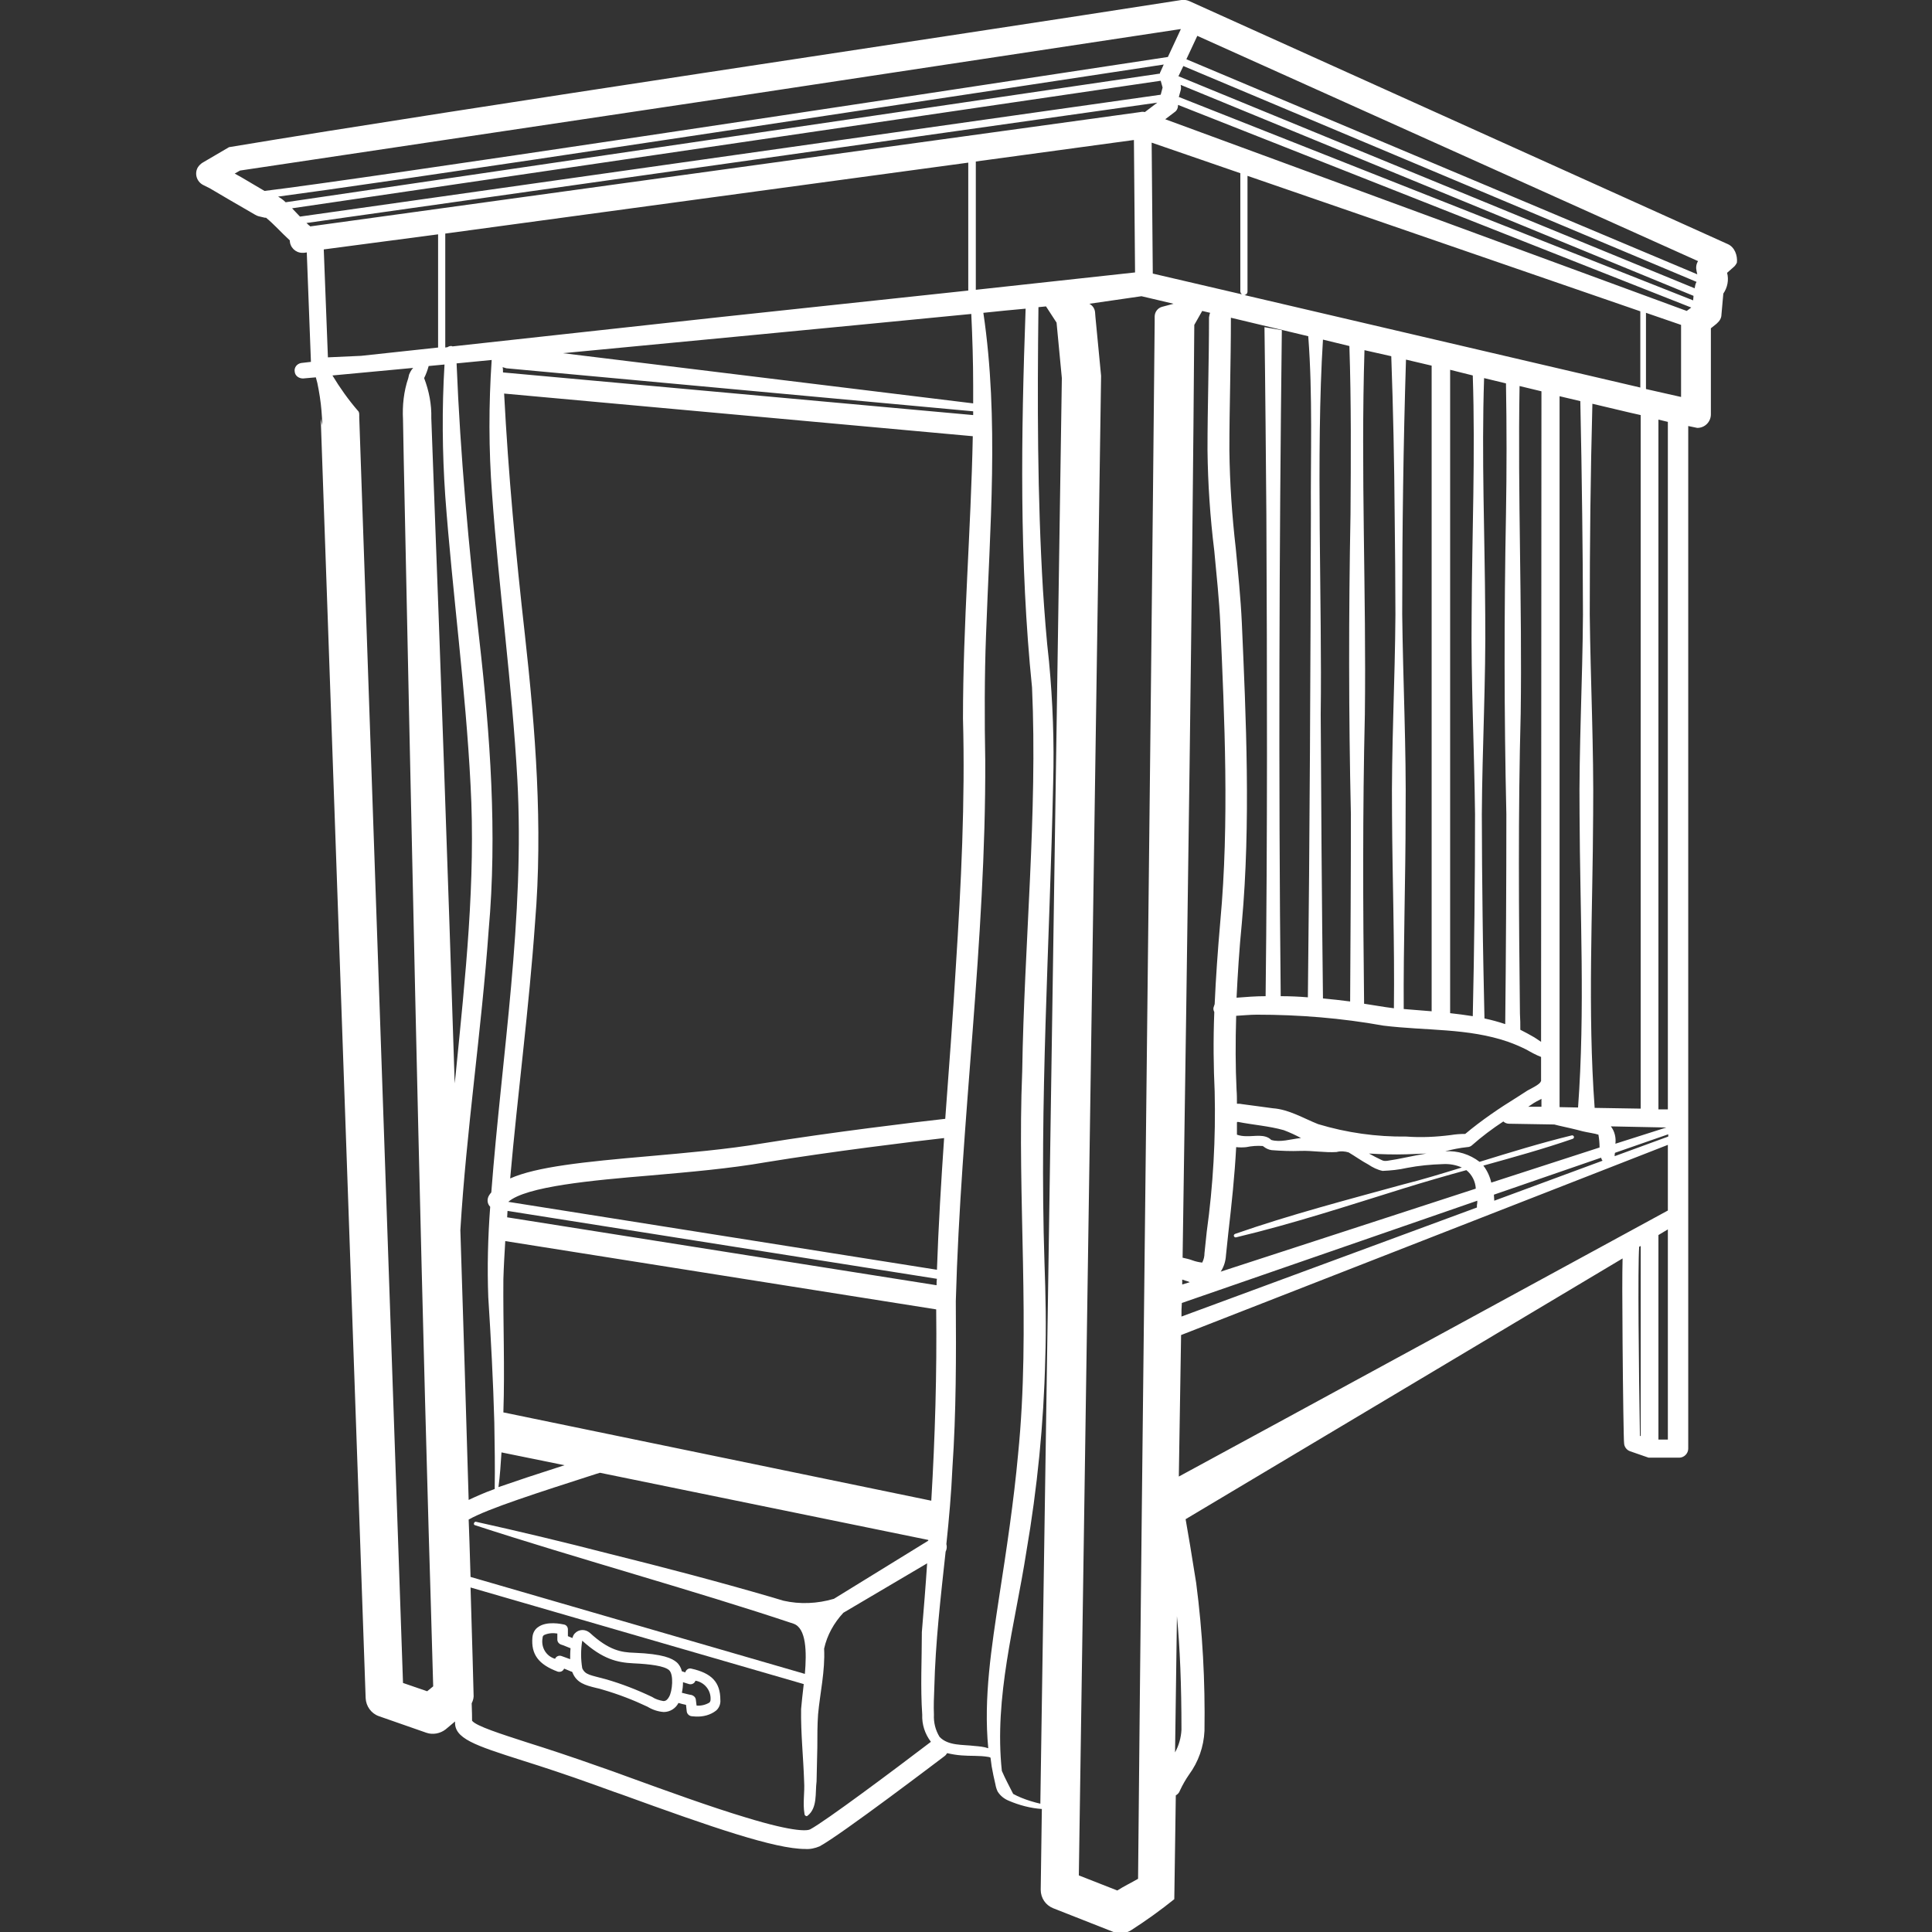 <?xml version="1.0" encoding="utf-8"?>
<!-- Generator: Adobe Illustrator 27.3.1, SVG Export Plug-In . SVG Version: 6.00 Build 0)  -->
<svg version="1.1" id="Calque_1" xmlns="http://www.w3.org/2000/svg" xmlns:xlink="http://www.w3.org/1999/xlink" x="0px" y="0px"
	 viewBox="0 0 512 512" style="enable-background:new 0 0 512 512;" xml:space="preserve">
<rect x="0" y="0" width="512" height="512" fill="#333333" stroke="none"/>
<style type="text/css">
	.st0{fill:none;}
	.st1{fill:#FFFFFF;}
</style>
<rect class="st0" width="512" height="512"/>
<g>
	<g id="Groupe_4638">
		<path id="Tracé_20589" class="st1" d="M457.9,64.7L315.2,0.3c-0.7-0.3-1.4-0.4-2.1-0.3C249.9,9.9,123.8,28.5,60.7,39l-7,4.1
			c-0.5,0.3-1,0.8-1.3,1.3c-0.9,1.6-0.3,3.7,1.4,4.6l0.4,0.2l1.4,0.7l1.7,1l3.4,2l6.9,4c0.3,0.2,0.6,0.3,0.9,0.4l1.7,0.4l0.2,0l0,0
			c0,0,0.1,0,0.1,0c2.2,1.8,4.1,4,6.3,6c0,1.8,1.5,3.3,3.3,3.3c0.1,0,0.3,0,0.4,0l0.8-0.1l1.1,29l-2.6,0.3c-1.1,0.2-1.9,1.2-1.7,2.3
			c0.1,1.1,1.1,1.8,2.2,1.8l3.4-0.3c0.1,0.5,0.3,1,0.4,1.5c0.5,2.4,0.9,4.9,1.1,7.4c0.1,1.3,0.2,2.5,0.2,3.8l-0.4-1.7l11.9,339
			c0.1,2.2,1.5,4.1,3.5,4.8l12.6,4.4c1.7,0.6,3.7,0.2,5.1-0.9l2.5-2.1c-0.3,4.5,5.1,6.3,18,10.4c5.1,1.6,11.5,3.7,19,6.4
			c2.3,0.8,4.6,1.7,7,2.5c24.2,8.8,40.8,14.5,48.8,14.5c1.3,0.1,2.6-0.2,3.8-0.7c5.6-3,31.9-23,33.1-23.9c0.3-0.2,0.5-0.5,0.7-0.8
			c1.3,0.3,2.5,0.5,3.8,0.6c2.3,0.2,4.8,0,7.1,0.4c0.2,0,0.4,0.1,0.6,0.2c0.1,0.8,0.2,1.6,0.3,2.3c0.3,1.6,0.6,3.2,1,4.8
			c0.1,0.6,0.3,1.3,0.6,1.9c0.7,1.1,1.7,1.9,2.9,2.4c2.8,1.2,5.8,2,8.8,2.2l-0.3,21.4c0,2.2,1.3,4.1,3.3,4.9l16,6.3
			c1.6,0.6,3.3,0.4,4.7-0.5c3.9-2.5,7.8-5.3,11.4-8.2c0.1-8.9,0.3-18,0.4-27.5c0.5-0.3,0.9-0.7,1.1-1.3c0.7-1.5,1.5-2.9,2.4-4.2
			c2.5-3.4,3.9-7.4,4.1-11.6c0.2-13.1-0.5-26.2-2.2-39.2c-0.5-3.3-1.1-6.6-1.6-9.9c-0.4-2.3-0.8-4.6-1.2-7l115.8-69.1
			c-0.1,4.1-0.1,10.9,0,22.4c0.1,13.1,0.3,26.4,0.4,26.5c0,1,0.7,1.9,1.6,2.2l4.9,1.7c0.1,0,0.1,0,0.2,0s0.1,0,0.2,0
			c0.1,0,0.3,0,0.4,0h7.3c1.3,0,2.4-1.1,2.4-2.4v0V112.9c1.5,0.3,2.3,0.5,2.4,0.5c2,0,3.6-1.6,3.6-3.6c0,0,0,0,0,0l0-22.8l1.5-1.2
			l0.1-0.1c0.7-0.6,1.2-1.4,1.2-2.3c0.1-1.2,0.4-4.5,0.5-5.6c1.1-1.6,1.5-3.6,1-5.5l1.7-1.5c0.4-0.3,0.7-0.8,0.9-1.2
			C460.5,67.7,459.7,65.5,457.9,64.7C457.9,64.7,457.9,64.7,457.9,64.7 M436.2,103.1V82.9l9.3,3.2l0,19.1L436.2,103.1 M258.6,76.8
			v-34l41.9-5.7l0.3,35.1L258.6,76.8 M221,423.7c-4.4,1.3-9,1.5-13.4,0.5c-1-0.3-2-0.6-3-0.9c-14.4-4.2-28.9-8-43.4-11.6
			c-11.6-3-23.3-5.8-35-8.4c-0.3-0.1-0.5,0.1-0.6,0.4c-0.1,0.2,0.1,0.5,0.3,0.5c26,8.5,58.4,17.4,84.4,26.1c3.4,1.2,3.5,7.5,3,13.3
			l-88.6-25.7c-0.2-7.1-0.4-12.5-0.4-12.5c0-0.9-0.1-1.8-0.1-2.7c5.1-2.9,18.6-7.2,33.8-12.1l1-0.3l87,17.8c0,0.1,0,0.1,0,0.2
			L221,423.7z M114.7,121.7l-0.4-10.9c0.1-3.6-0.6-7.2-1.9-10.6c0.5-1,0.9-2.1,1.2-3.2l4.2-0.4c-0.7,11.6-0.6,23.3,0.2,34.9
			c1.9,25.6,5.4,51,6.7,76.5c1.4,25.4-1.4,51-3.9,76.3c-0.1,0.9-0.2,1.9-0.3,2.8C118.7,231.1,116.7,174.5,114.7,121.7 M308.8,31.6
			l2.5-1.9c0.6-0.4,0.9-1.1,0.9-1.9v0l136,53.7l-1.2,0.9L308.8,31.6 M434.7,102.7L329.8,78.2c0.5-0.1,0.8-0.5,0.8-0.9V46.6
			l104.1,35.9L434.7,102.7z M419.3,136.4c0.1,7.8,0.2,18.8,0.2,26.5c-0.1,17.4-1.1,35.6-0.9,53c0.1,25.9,1.5,51.8-0.4,77.6l-4.9-0.1
			V105l5.5,1.3C419,116.3,419.2,126.4,419.3,136.4 M313.3,339.1c0.3,0.1,0.6,0.2,0.9,0.3c0.4,0.1,0.7,0.2,1.1,0.4l-2,0.6
			L313.3,339.1z M305.5,72.5l-0.3-34.7l23.5,8.1v31.3c0,0.3,0.2,0.6,0.4,0.8L305.5,72.5 M346.7,89.1c1.2,15.7,0.6,31.5,0.7,47.2
			c-0.1,39.2-0.3,85.9-0.8,128c-2.4-0.2-4.8-0.3-7.2-0.3c-0.6-58.7-0.4-117.9,0.3-176.5c-1.5-0.3-3.1-0.5-4.6-0.8
			c0.2,13.9,0.4,37.5,0.5,49.6c0.2,42.3,0.3,85.2-0.2,127.7c-2.6,0-5.2,0.2-7.7,0.4c0.3-6.1,0.7-12.7,1.4-19.8
			c2.4-26.4,1.1-54.6,0-79.5c-0.3-6.6-1-13.3-1.6-19.7c-1-8.7-1.6-17.4-1.7-26.1c0-5.8,0.1-11.6,0.2-17.2c0.1-5.8,0.2-11.9,0.2-17.9
			L346.7,89.1 M405,293.3c0.3-0.2,0.6-0.4,0.9-0.6c0.8-0.6,1.7-1,2.6-1.5v2.1L405,293.3z M388.3,300.5c-1.3,0-2.6,0.1-3.8,0.3
			c-3.9,0.5-7.9,0.7-11.8,0.4c-7.9,0.1-15.8-1-23.4-3.3c-3.8-1.5-7.7-3.9-12-4.2c-2.4-0.3-5.7-0.8-8.2-1.1c-0.4-0.1-0.9-0.1-1.3-0.1
			c0-1.2,0-2.5-0.1-3.7c-0.3-6.1-0.3-12.6-0.1-19.6c1.8-0.1,3.7-0.3,5.5-0.3c11.2,0,22.4,0.9,33.5,2.9c11.4,1.4,22.4,0.6,33.1,4.3
			c1.7,0.6,3.3,1.3,4.9,2.1c1.2,0.7,2.5,1.4,3.8,1.9v6.3c0,0.1,0,0.2-0.1,0.2c-0.1,0.7-2.4,1.8-3.5,2.4c-0.4,0.3-2.4,1.5-2.8,1.8
			C397.3,293.7,392.6,296.9,388.3,300.5 M327.8,297.4c0.1,0,0.1,0,0.2-0.1c4,0.8,8.3,1.1,12.2,2.2c1.6,0.6,3.1,1.3,4.6,2.1l-0.2,0
			c-2.6,0.3-5.3,1.2-7.7,0.5c-1.7-1.7-4.5-0.9-6.6-1c-0.8,0-1.7-0.1-2.5-0.4C327.8,299.6,327.8,298.5,327.8,297.4 M378,305.7
			c-3.7,0.6-7.3,1.5-10.2,1.9c-0.6,0.1-1.2,0.1-1.7-0.2c-1.1-0.5-2.2-1.1-3.3-1.7c3.3,0.2,6.6,0.3,9.9,0.2
			C374.5,305.8,376.2,305.8,378,305.7 M408.4,276.1c-0.6-0.4-1.2-0.8-1.8-1.2c-1.2-0.7-2.5-1.4-3.7-2c0-1.4,0-2.8-0.1-4.3
			c-0.3-26.3-0.5-53.2,0.2-79.5c0.4-28.9-0.8-57.9-0.3-86.8l5.8,1.4L408.4,276.1z M399.1,101.6c0.2,11.6,0.2,23.1,0,34.7
			c-0.5,26.5-0.5,53,0.1,79.5c0,18.3-0.1,37.1-0.3,55.6c-1.8-0.6-3.6-1.1-5.5-1.5c-0.2-9.2-0.4-18.4-0.5-27.6
			c-0.1-7.8-0.2-18.8-0.2-26.5c0.1-17.4,1.1-35.6,0.9-53c-0.1-20.9-1-41.7-0.3-62.6L399.1,101.6 M390.3,99.5
			c0.7,21.1-0.2,42.2-0.3,63.3c-0.2,17.4,0.7,35.6,0.9,53c0,17.7-0.2,35.6-0.6,53.5c-2-0.3-4-0.6-6-0.8V98L390.3,99.5 M379.4,268
			c-2.5-0.2-5-0.4-7.4-0.6c-0.1-17.2,0.5-34.4,0.5-51.6c0.2-17.4-0.7-35.6-0.9-53c0-22.4,0.3-45,1-67.5l6.8,1.6L379.4,268z
			 M368.7,94.4c0.5,14,0.8,28,0.9,42c0.1,7.8,0.2,18.8,0.2,26.5c-0.1,17.4-1.1,35.6-0.9,53c0.1,17.1,0.7,34.2,0.5,51.3
			c-0.7-0.1-1.5-0.2-2.2-0.3c-1.9-0.3-3.8-0.6-5.7-0.9c-0.3-25.4-0.4-51.3,0.2-76.6c0.4-32.2-1.1-64.4-0.1-96.6L368.7,94.4
			 M357.6,91.7c0.5,14.9,0.4,29.7,0.3,44.6c-0.5,26.5-0.5,53,0.1,79.5c0,16.4-0.1,33-0.2,49.6c-2.4-0.3-4.8-0.6-7.2-0.8
			c-0.3-25.4-0.5-53.5-0.6-75.3c0.4-28.8-1.3-69.3,0.6-99.3L357.6,91.7 M324.9,332.6c0.2-1.9,0.4-3.8,0.6-5.7
			c0.9-7.8,1.7-15.3,2.1-22.9c0.9,0.1,1.8,0.1,2.7,0c1.4-0.3,2.9-0.4,4.3-0.3c0.1,0,0.1,0.1,0.2,0.1c0.6,0.5,1.4,0.9,2.2,1
			c2.6,0.2,5.1,0.3,7.7,0.2c3.2-0.1,6.3,0.5,9.5,0.3c1.1-0.3,2.2-0.2,3.2,0.1c1.7,1,3.5,2.3,5.2,3.2c1.2,0.8,2.4,1.4,3.8,1.7
			c2.2-0.1,4.3-0.3,6.5-0.8c3.1-0.6,6.3-0.9,9.5-1c1.7-0.1,3.4,0.2,5,0.9c-5.2,1.6-10.4,3.2-15.6,4.5c-14.9,4.1-29.9,8-44.5,13.1
			c-0.2,0.1-0.4,0.3-0.3,0.6c0.1,0.2,0.3,0.4,0.6,0.3c15.1-3.6,29.7-8.4,44.5-13c5.5-1.7,11-3.3,16.5-4.8c1.5,1.2,2.4,3,2.5,4.9
			l-67.6,22C324.4,335.6,324.8,334.2,324.9,332.6 M393.1,308.9c7.9-2.2,15.9-4.4,23.7-7.1c0.2-0.1,0.4-0.3,0.3-0.6
			c-0.1-0.2-0.3-0.4-0.6-0.3c-8.2,2-16.3,4.5-24.4,7c-2.6-2-5.8-3-9.1-2.8c1.9-0.5,3.9-0.9,5.8-1.1c0.5,0,1-0.2,1.3-0.5
			c2.6-2.3,5.4-4.4,8.3-6.3c0.4,0.4,1,0.6,1.5,0.6l12,0.2c0.4,0.1,0.8,0.2,1.2,0.3c1.8,0.4,4.5,1,6.3,1.5c1.2,0.3,3.4,0.6,4.2,0.9
			l0,0c0.2,1.1,0.3,2.3,0.3,3.4l-28.7,9.3C394.9,312,394.2,310.3,393.1,308.9 M312.4,25.7l0.5-1.8c0.1-0.4,0.1-0.9,0-1.3l0-0.1
			l135.9,55.9c0,0.4-0.1,0.9-0.1,1.2L312.4,25.7z M449.1,76.4L312.3,20.2l1.3-2.7l136,57.2C449.3,75.2,449.2,75.8,449.1,76.4
			 M307.6,21.4l0.5,1.8l-0.5,1.9v0L79.5,57.4c-0.7-0.7-1.4-1.5-2.1-2.2L307.6,21.4z M82.2,60c-0.1-0.1-0.1-0.2-0.2-0.2
			c-0.3-0.2-0.5-0.5-0.8-0.7l225.5-31.9l-3.3,2.5c-0.4-0.1-0.8-0.1-1.2,0L82.2,60z M118,61.9l138.6-18.8V77l-65.5,7
			c-17.4,1.9-45.6,5-71.2,7.8c-0.1-0.1-0.3-0.1-0.4-0.1c-0.3,0-0.6,0.1-0.9,0.3l-0.6,0.1L118,61.9z M132.9,384.9l16.7,3.4
			c-7.2,2.3-12.9,4.2-17.5,5.8C132.5,391.1,132.7,388,132.9,384.9 M133.4,374.3c0.4-11.8-0.1-23.6,0-35.3c0.1-3.4,0.3-6.8,0.5-10.1
			l114.2,18.1c0.2,17-0.3,33.8-1.3,50.7L133.4,374.3z M248.2,340.6l-113.8-18c0-0.6,0.1-1.1,0.1-1.7l113.8,18
			C248.2,339.5,248.2,340.1,248.2,340.6 M130.2,316c-0.2,0.2-0.4,0.5-0.6,0.8c-0.6,1-0.5,2.2,0.3,3v0.1c-0.6,8-0.8,16-0.5,23.9
			c0.7,11,1.3,22.1,1.6,33.2c0.1,5.9,0.2,11.8,0.1,17.6c-2.8,1-5,2-6.9,2.9c-0.7-23.3-1.4-47.2-2.2-71.5c1.6-26.5,5.6-52.8,7.5-79.5
			c2.3-25.6,0.4-51.7-2.5-77.2c-2.8-24.4-5-48.5-6-73l9.3-0.9c-0.8,11.8-0.8,23.7,0.1,35.5c1.8,25.3,5.3,50.3,6.7,75.6
			C139.1,243.2,133,279.5,130.2,316 M248.3,336.5l-113.6-18v0c4.7-4.1,22.2-5.7,37.8-7c10.2-0.9,20.8-1.8,30.5-3.5
			c17.1-2.8,39.1-5.5,47.2-6.4C249.4,313.3,248.7,324.9,248.3,336.5 M255.2,190.4c0.6,21.9-0.5,44-1.9,65.9
			c-0.8,13.4-1.8,26.8-2.8,40.2c-7.3,0.8-30.5,3.6-48.4,6.5c-9.5,1.6-20,2.5-30.1,3.4c-17.3,1.5-29.8,2.8-36.8,5.9
			c2-22.6,5-45.1,6.6-67.9c2.1-25.3,0.1-51-2.7-76.2c-2.4-21.3-4.4-42.6-5.5-63.9l124.2,11.3C257.3,140.6,255.2,165.4,255.2,190.4
			 M257.9,110L133.3,98.7c0-0.5,0-1-0.1-1.4c0.3,0.1,0.6,0.2,1,0.3l123.7,11.4C257.9,109.3,257.9,109.6,257.9,110 M257.9,102.2
			c0,1.6,0,3.1,0,4.7L149.2,93.6c27.3-2.6,72.5-6.9,108.2-10.4C257.7,89.5,257.9,95.9,257.9,102.2 M320.7,82.9
			c-0.2,0.4-0.2,0.8-0.3,1.2c0,6-0.1,12.1-0.2,17.9c-0.1,5.7-0.2,11.5-0.2,17.3c0.1,8.9,0.7,17.8,1.8,26.7
			c0.6,6.4,1.3,12.9,1.6,19.4c1.1,24.7,2.4,52.7,0,78.7c-0.7,8-1.2,15.2-1.5,22c-0.1,0.3-0.2,0.6-0.3,0.9c-0.1,0.4,0,0.8,0.2,1.2
			c-0.3,7.6-0.2,14.5,0.1,21.1c0.3,12.4-0.4,24.8-2.1,37.1c-0.2,1.9-0.4,3.8-0.6,5.7c0,0.9-0.2,1.7-0.6,2.5
			c-0.9-0.1-1.8-0.3-2.6-0.6c-0.8-0.3-1.7-0.5-2.6-0.7c1.3-87.1,2.6-177.6,3.1-247.2l2.1-3.7L320.7,82.9 M313.2,345.3l78.3-27.1
			c0,0.4,0,0.8-0.1,1.2c0,0.2,0,0.4,0,0.6l-78.3,28.9C313.1,347.6,313.1,346.5,313.2,345.3 M396,318.2c0-0.5-0.1-1.1-0.1-1.6
			l28.4-9.8c0.1,0.3,0.2,0.6,0.4,0.8L396,318.2 M428,305.5l14.1-4.9v0.6l-14.2,5.2C427.9,306.2,427.9,305.8,428,305.5 M428.1,303.1
			c0.2-1.6-0.2-3.3-1.2-4.6l14.7,0.3L428.1,303.1 M434.8,293.8l-12.2-0.2c-1.9-25.9-0.5-51.8-0.4-77.7c0.2-17.4-0.7-35.6-0.9-53
			c0-18.5,0.2-37.2,0.7-55.9c4.8,1.1,9.1,2.2,12.8,3L434.8,293.8z M449.6,71.8c0.1,0.3,0.1,0.6,0.2,0.9l-135.4-57l2.9-6.2L450,69.2
			C449.5,70,449.4,70.9,449.6,71.8 M62.2,46l1.4-0.8l125.1-18.7L312.9,7.7l0,0.1l-3.4,7.3C232.8,26.8,95.8,47.5,70.1,50.6L64,47
			L62.2,46 M70.2,57.7L70.2,57.7C70.3,57.7,70.3,57.7,70.2,57.7 M189.5,35.1c52.4-7.9,105.2-15.9,118.9-18l-0.9,2
			c-0.1,0.1-0.1,0.3-0.1,0.4L75.7,53.6c-0.6-0.6-1.3-1.1-2-1.5C85.7,50.5,115.4,46.3,189.5,35.1 M116.1,62.1v30l-20.4,2.2l-8.8,0.4
			l-1.1-28.6L116.1,62.1 M95.2,110.5c0-0.5,0.1-1.3-0.4-1.7c-2.5-2.9-4.7-6-6.7-9.3l21.4-2c-0.5,0.5-0.8,1.1-1.1,1.8l-0.2,0.9
			c-1.2,3.5-1.6,7.3-1.4,11l0.2,10.9c1.9,90.8,4,192.7,6.6,283.7c0,0,1.1,36.6,1.2,41.1l-1.6,1.3l-6.4-2.2L95.2,110.5 M214.7,484.8
			c-0.6,0.3-3.5,1-17.2-3.2c-9.3-2.8-20.6-6.9-31.6-10.9c-2.4-0.9-4.7-1.7-7-2.5c-7.6-2.7-14-4.8-19.1-6.4
			c-7.1-2.3-13.7-4.4-14.7-5.8c0-0.7,0-2.3-0.1-4.6c0.4-0.8,0.6-1.6,0.5-2.5c0,0-0.4-15.7-0.8-28.2l88.3,25.6
			c-0.3,2.7-0.6,5.2-0.7,6.6c-0.1,6.5,0.6,12.8,0.8,19.2c0.2,2.9-0.4,5.7,0.1,8.6c0,0.3,0.2,0.5,0.5,0.6c0.1,0,0.2,0,0.3-0.1
			c2.7-2.1,2-6.1,2.4-9.1c0.1-3,0.1-6.1,0.2-9c0-3,0-6,0.2-8.8c0.5-5.5,1.9-11.5,1.6-17.4c0.8-3.6,2.6-6.8,5.1-9.5l22.2-13.1
			c-0.4,6.1-0.9,12.2-1.4,18.2c0,7.3-0.4,14.6,0.1,21.9c-0.1,2.6,0.7,5.1,2.3,7.2C237,469,218.8,482.6,214.7,484.8 M258.3,462.7
			c-3.2-0.4-7,0-9.3-2.4c-1.1-1.8-1.6-3.8-1.5-5.9c-0.1-2.3,0-4.7,0.1-7.1c0.3-12.1,1.7-24.1,3-36.1c0.3-0.6,0.4-1.3,0.2-2
			c0.7-6.7,1.3-13.4,1.6-20.2c1-14.6,1-29.7,0.9-44.2c1.3-47.8,8-95.4,7.8-143.3c-0.2-10.6-0.2-22.5,0.2-33
			c1-28.4,3.5-57.3-0.7-85.6c3.9-0.4,7.6-0.8,11.2-1.1c-1.2,33.4-1.7,67,1.7,100.4c1.5,33.2-2.1,68.3-2.6,101.6
			c-1.4,33.8,2.3,67.8-1.1,101.6c-1.1,12.2-3.1,25.5-5,37.7c-2,13.3-4.2,26.8-2.9,40.2C260.7,462.9,259.5,462.8,258.3,462.7
			 M275.7,478c-1.7-0.4-3.4-0.9-5.1-1.6c-0.7-0.3-1.4-0.6-2.1-1c-1-2-2.1-4-3-6.1c-2.1-19.6,3.5-38.8,6.5-58.1
			c2.9-16.9,4.6-33.9,5-51c0.3-8.5,0.1-17.1-0.2-25.6c-1.4-42.4,1.4-84.7,2.3-127.2c0.3-10.7-0.1-21.5-1.1-32.1
			c-0.7-6-1.2-12.9-1.6-18.9c-1.5-25-1.5-50-1.2-75l2-0.2l0.2,0.3l2.6,4l1.4,14.7L275.7,478z M296.1,501l-10.2-4
			c0.6-39.9,5.9-397.1,5.9-397.4L290.3,84l-0.1-1.3c-0.1-0.9-0.6-1.7-1.5-2.2l13.8-2c0.6,0.1,3.7,0.9,8.5,2l-3,0.8
			c-1.2,0.3-2,1.4-2,2.6v1.5c-1.1,117.6-3.3,293.3-4.4,412.5C299.7,499,297.8,499.9,296.1,501 M311.4,464.4
			c0.2-11.7,0.3-23.7,0.5-36.1c0.8,8.4,1.2,18.2,1.2,30.1C313,460.5,312.4,462.6,311.4,464.4 M312.4,391.3
			c0.2-12.3,0.4-24.9,0.6-37.5l129-50.4v17.4C429.9,327.4,335.3,378.9,312.4,391.3 M434.4,330.4l0.4-0.2v50.4l-0.2-0.1
			C434.3,362.7,434,335.9,434.4,330.4 M442,381.5h-2.5v-54.1c0,0,0-0.1,0-0.1l2.5-1.5L442,381.5z M442,294l-2.5,0V111.2l2.5,0.6V294
			z"/>
		<path id="Tracé_20590" class="st1" d="M183.2,442.2c-0.7-0.2-1.4,0.3-1.6,1l-0.9-0.3c-0.2-0.9-0.7-1.8-1.4-2.4
			c-1.2-1-3.5-2.2-11.2-2.5c-3.4-0.1-6.7-0.6-11.8-5.3c-1.2-1-2.9-1-4,0.2c-0.3,0.3-0.5,0.8-0.6,1.2c-0.4-0.2-0.8-0.3-1.2-0.5v-1.8
			c0-0.6-0.4-1.2-1.1-1.3c-0.5-0.1-4.5-1-6.8,0.7c-0.9,0.6-1.4,1.6-1.5,2.7c-0.4,4.5,1.6,7.2,6.7,9.1c0.7,0.2,1.4-0.1,1.7-0.8
			l1.7,0.7c0.1,0.1,0.3,0.1,0.4,0.1c0,0.1,0,0.1,0.1,0.2c1.1,2.8,3.4,3.4,6.2,4.1c0.6,0.1,1.2,0.3,1.9,0.5c4.1,1.2,8,2.7,11.8,4.5
			c1.3,0.8,2.8,1.3,4.3,1.4c1.7,0,3.2-1,3.9-2.4l0,0c0.7,0.2,1.4,0.4,2,0.5l0.2,1.8c0.1,0.6,0.6,1.1,1.2,1.2c0.1,0,0.6,0.1,1.2,0.1
			c1.9,0.1,3.9-0.4,5.4-1.6c0.8-0.7,1.2-1.8,1.1-2.8C190.9,445.8,188.6,443.4,183.2,442.2 M148.9,438.9c-0.7-0.3-1.5,0-1.8,0.7
			c0,0,0,0,0,0c-2.4-0.7-3.8-3.1-3.3-5.6c0-0.3,0.1-0.5,0.4-0.7c1.1-0.5,2.3-0.6,3.5-0.4v1.6c0,0.6,0.4,1.1,0.9,1.3
			c0.7,0.2,1.8,0.7,2.6,1c-0.1,1-0.1,2-0.1,2.9L148.9,438.9z M175.8,450.8c-1.1-0.2-2.1-0.5-3-1.1c-4-1.9-8.1-3.5-12.3-4.7
			c-4-1.1-5.4-1.1-6.2-2.9c-0.4-2.4-0.4-4.9,0-7.3c5.4,4.9,9.3,5.8,13.6,6c4.4,0.2,8.2,0.7,9.4,1.8c1.3,1.1,0.9,5.6,0,7.1
			C176.9,450.4,176.5,450.8,175.8,450.8 M188,451.2c-1,0.6-2.2,0.9-3.4,0.8l-0.2-1.6c-0.1-0.6-0.5-1-1.1-1.2
			c-0.7-0.1-1.8-0.4-2.6-0.6c0.2-0.9,0.3-1.8,0.3-2.8l1.6,0.5c0.7,0.2,1.5-0.2,1.7-0.9c0,0,0,0,0,0c2.4,0.4,4.2,2.6,4,5.1
			C188.3,450.7,188.2,451,188,451.2"/>
	</g>
</g>
</svg>
